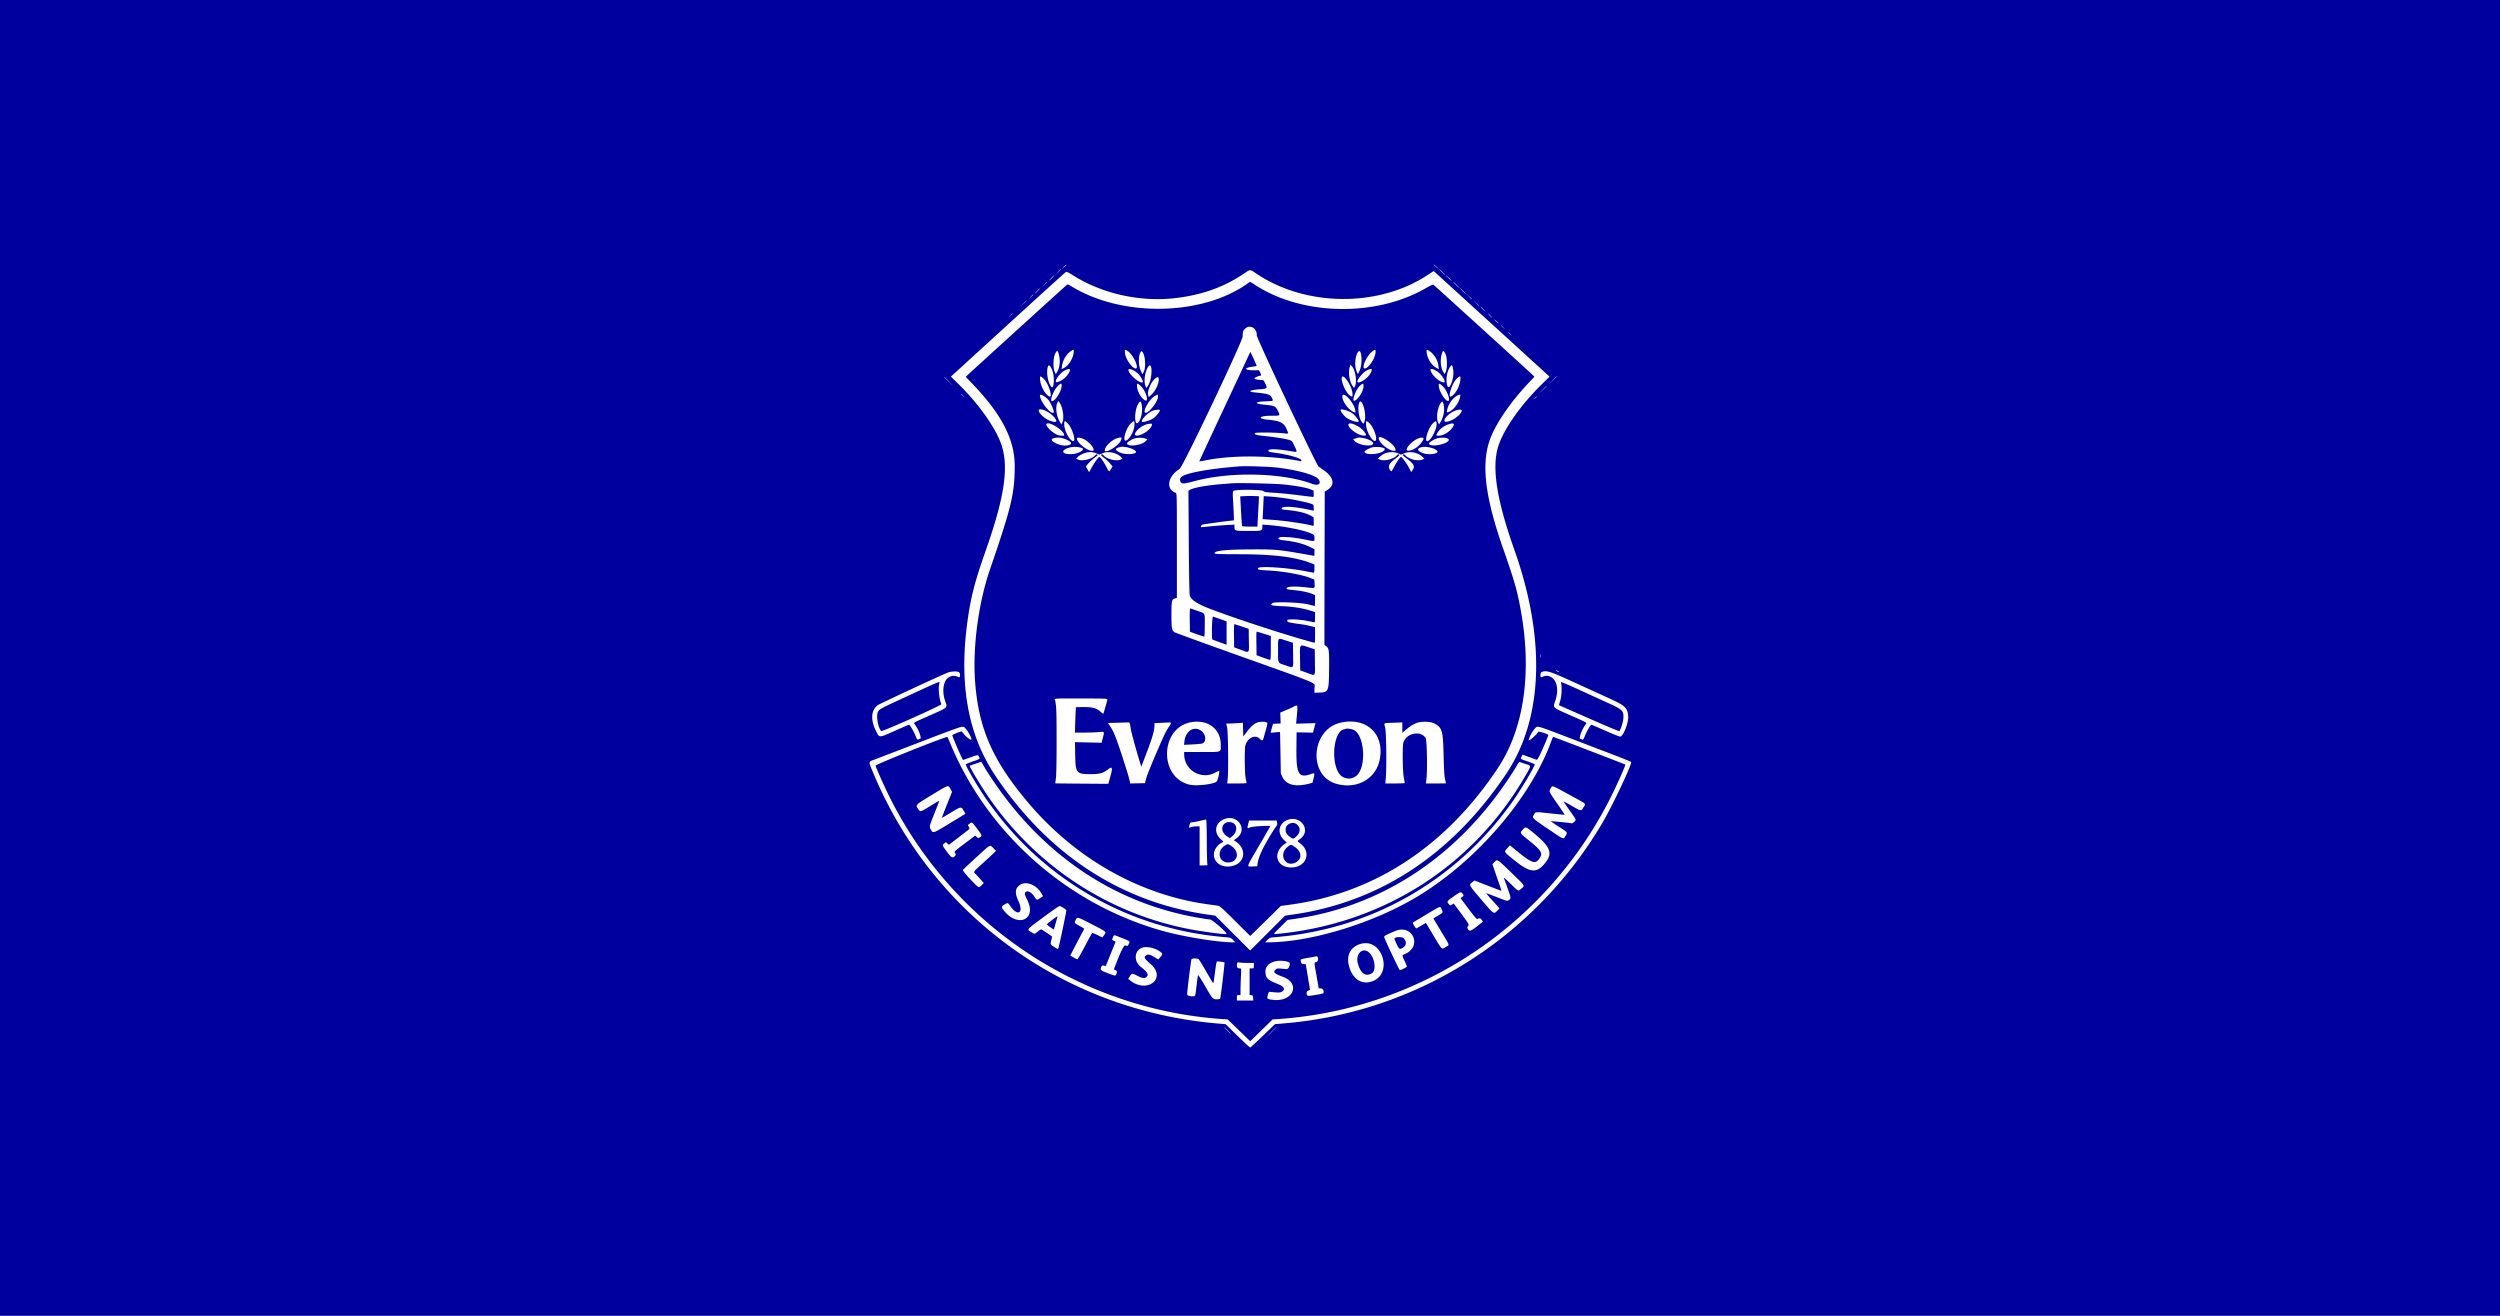 <svg xmlns="http://www.w3.org/2000/svg" viewBox="0 0 950 500"><path d="M0 500h950V0H0z" class="mono" style="fill:#00009e"/><path fill="#fff" d="m404.13 101.51-.794.864.92-.807c.504-.443.962-.831 1.016-.863s-.002-.058-.125-.058c-.122 0-.58.389-1.017.864m140.73-.806c.054.032.512.42 1.017.863l.919.807-.794-.864c-.436-.475-.894-.864-1.017-.864s-.18.026-.125.058m-142.91 2.763-1.143 1.21 1.209-1.144c.665-.628 1.209-1.172 1.209-1.209 0-.171-.214.02-1.275 1.143m146-.057c.624.633 1.186 1.151 1.25 1.151.062 0-.396-.518-1.02-1.151s-1.186-1.151-1.25-1.151c-.062 0 .397.518 1.02 1.15m-75.888.985c-7.527 4.936-15.841 7.815-25.749 8.919-13.243 1.474-27.617-1.757-38.495-8.654-1.722-1.092-2.488-1.459-2.766-1.322-.212.103-10.134 9.094-22.051 19.98l-21.666 19.792 2.945 2.89c6.804 6.676 12.776 14.78 15.5 21.03 3.916 8.989 2.447 20.562-5.444 42.882-3.43 9.7-5.072 15.754-6.215 22.912-4.069 25.477-.763 45.72 10.118 61.953 20.018 29.864 47.597 47.954 80.361 52.709l3.22.467 6.624 6.622 6.625 6.622 6.625-6.622 6.625-6.622 3.22-.467c32.994-4.79 60.39-22.918 80.885-53.525 13.958-20.845 15.051-51.071 3.072-84.932-6.836-19.324-8.72-31.563-6.095-39.603 2.084-6.38 8.33-15.316 16.06-22.974l3.372-3.341-44.032-40.12-2.455 1.61c-18.482 12.115-45.66 11.994-64.409-.287-3.321-2.175-2.418-2.188-5.875.079m-72.523 1.203c-.56.57-.965 1.036-.902 1.036s.573-.466 1.133-1.036c.559-.57.964-1.036.9-1.036s-.572.466-1.13 1.036m150.94.115c.622.633 1.185 1.152 1.248 1.152s-.395-.519-1.019-1.152-1.186-1.15-1.249-1.15.395.517 1.02 1.15m-153.6 2.36-.912.979.979-.91c.539-.5.98-.941.98-.979 0-.174-.202 0-1.048.91m79.781.029c18.083 11.913 46.19 12.466 65.357 1.285 1.397-.815 2.495-1.317 2.659-1.216.315.193 35.887 32.54 37.42 34.027l.986.957-2.578 2.752c-6.432 6.864-11.668 14.448-14.009 20.289-3.74 9.332-2.382 21.927 4.489 41.643 4.393 12.6 5.345 15.837 6.643 22.567 4.695 24.344 1.724 46.112-8.376 61.368-19.734 29.809-47.062 47.744-79.302 52.045l-3.221.43-4.045 3.988a1004 1004 0 0 1-5.83 5.706l-1.785 1.72-5.7-5.676c-4.8-4.78-5.826-5.696-6.504-5.803-.444-.071-2.05-.296-3.57-.5-25.98-3.5-50.502-17.303-68.485-38.55-13.605-16.075-18.95-28.248-20.276-46.175-.957-12.959 1.274-29.787 5.635-42.485 8.224-23.95 9.388-28.812 9.423-39.377.032-9.99-4.943-19.672-16.046-31.222l-2.555-2.657 1.018-.99c.863-.839 35.797-32.584 37.234-33.837.489-.425.517-.417 2.289.648 19.269 11.581 49.404 10.972 66.616-1.346 1.008-.721.73-.766 2.513.408m76.586.145c.624.633 1.186 1.15 1.25 1.15.063 0-.396-.517-1.02-1.15-.623-.634-1.185-1.152-1.249-1.152-.063 0 .395.518 1.02 1.152m-159 2.187c-.56.57-.966 1.036-.903 1.036.064 0 .573-.466 1.132-1.036.56-.57.965-1.036.902-1.036s-.572.466-1.132 1.036m161.54.115c.624.633 1.187 1.151 1.25 1.151s-.396-.518-1.02-1.15c-.623-.634-1.185-1.152-1.249-1.152-.062 0 .396.518 1.02 1.151m2.407 2.13c.955 1.017 1.162 1.2 1.162 1.026 0-.036-.493-.529-1.094-1.093l-1.094-1.027zm-166.49.115-.793.863.863-.793c.476-.436.864-.825.864-.864 0-.175-.194-.01-.934.794m-2.646 2.418-.91.979.978-.91c.539-.501.98-.942.98-.98 0-.173-.202 0-1.048.911m171.9 0c.566.602 1.058 1.094 1.095 1.094.172 0-.01-.207-1.027-1.162l-1.094-1.026zm2.428 2.245c.495.507.952.922 1.015.922s-.29-.415-.785-.922c-.494-.506-.951-.92-1.014-.92s.29.414.784.92m-179.4 2.36-.676.749.748-.677c.698-.63.855-.82.676-.82-.04 0-.376.337-.748.749m182.05.057c.43.443.833.806.896.806s-.236-.363-.666-.806-.832-.806-.896-.806c-.063 0 .236.363.666.806m2.533 2.303c.43.443.833.806.896.806s-.236-.363-.665-.806-.834-.806-.897-.806.236.362.666.806m1.842 1.569c0 .04.337.376.749.748l.748.676-.677-.748c-.63-.698-.82-.855-.82-.676m-97.32 1.21c-.783.83-.831.986-.876 2.862-.045 1.915-22.728 49.611-23.954 50.368-4.593 2.837-5.373 7.735-1.45 9.117.38.134.403 1.296.403 20.02v19.879l-.745.22c-1.215.36-1.32.846-1.324 6.158-.004 5.155.15 6.025 1.187 6.693.295.19 10.588 3.937 22.873 8.327 33.943 12.127 30.28 10.562 30.28 12.945v1.722l1.94-.081c3.435-.144 3.544-.419 3.636-9.177.073-6.914-.031-7.673-1.158-8.493l-.618-.45v-8.021c0-4.411.026-17.513.057-29.115l.059-21.094 1.038-.657c2.948-1.863 2.441-4.767-1.294-7.406a163 163 0 0 1-2.094-1.497c-.859-.644-23.526-48.78-23.472-49.844.142-2.737-2.744-4.328-4.49-2.476m100.08 1.322c0 .04.337.377.749.749l.748.676-.677-.748c-.63-.698-.82-.854-.82-.677m-166.43 7.284c-1.63 1.182-2.902 3.403-3.19 5.575l-.154 1.159.931-.475c1.723-.88 3.397-3.504 3.662-5.741.166-1.399.04-1.451-1.249-.518m20.735.582c.238 2.302 2.751 5.88 4.132 5.88 1.365 0-.865-5.01-2.88-6.47-1.284-.929-1.403-.874-1.252.59m93.968-.575c-2.091 1.537-4.261 6.454-2.85 6.454 1.361 0 3.85-3.6 4.088-5.914.147-1.423.031-1.474-1.238-.54m20.721.51c.264 2.234 1.822 4.687 3.613 5.691l.987.553-.14-1.186c-.26-2.195-1.489-4.328-3.215-5.578-1.284-.93-1.41-.877-1.245.52m-141.26.475c-.714 1.584-.783 5.275-.127 6.735l.414.921.546-.902c.83-1.368 1.178-3.711.832-5.593-.498-2.702-.858-2.953-1.665-1.16m32.327-.374c-.689 1.543-.565 4.932.244 6.648l.651 1.381.495-.92c.964-1.798.544-6.727-.658-7.725-.275-.228-.403-.121-.732.616m82.762-.355c-1.121 1.712-1.342 5.362-.445 7.356l.463 1.028.645-1.377c1.303-2.782.705-9.095-.663-7.007m32.058.152c-.869 2.258-.701 5.563.37 7.33l.547.902.415-.92c.662-1.472.59-5.406-.126-6.852-.622-1.255-.864-1.348-1.206-.46m-70.556 5.087c-.066.066-.791.2-1.612.3-3.379.406-3.055 1.349.464 1.349h2.1l.388.813c.478 1 .487 1.26.048 1.26-.625 0-2.192.736-2.192 1.029 0 .285 1.433.582 2.805.582.594 0 .745.16 1.345 1.432.866 1.83.836 1.855-2.604 2.137-3.315.272-4.177.877-1.617 1.134 5.378.543 6.05.754 6.707 2.105.605 1.245.73 1.183-2.683 1.322-4.055.165-4.076.891-.036 1.275 3.69.35 4.112.547 4.99 2.33.94 1.913 1.025 1.851-2.544 1.851-4.505 0-5.501 1.106-1.347 1.495 4.66.436 6.158 1.16 7.145 3.457.91 2.119 1.089 1.926-1.568 1.681-3.39-.313-10.063-.345-10.36-.049-.522.52.472.817 3.836 1.148 3.775.372 8 1.066 9.366 1.54.803.278.972.491 1.82 2.313 1.124 2.415 1.178 2.34-1.355 1.905-5.144-.884-8.604-.987-8.604-.258 0 .472.082.497 2.994.916 4.75.684 9.024 1.884 9.435 2.651.301.563.383.558-2.067.126-11.047-1.948-24.882-1.91-34.599.094-1.108.229-2.014.361-2.014.294s4.006-8.679 8.903-19.137c4.896-10.458 9.26-19.792 9.695-20.742l.794-1.727 1.243 2.628c.684 1.445 1.19 2.68 1.124 2.747m-79.331.394c-.672 2.035.14 6.459 1.392 7.593 1.048.948 1.239-4.206.24-6.495-.804-1.844-1.28-2.165-1.632-1.098m38.274-.247c-1.328 1.688-1.926 5.606-1.144 7.488l.335.807.708-1.109c1.58-2.475 1.675-9.187.101-7.186m76.451.29c-.623 2.078-.092 5.515 1.112 7.206l.527.74.349-.661c.847-1.606.208-6.053-1.075-7.49l-.637-.713zm38.077 0c-1.2 1.815-1.645 4.885-1.013 6.997.726 2.422 2.76-2.873 2.267-5.901-.33-2.03-.524-2.2-1.254-1.095m-146.28 1.228c-2.167 1.073-4.649 4.918-2.892 4.48 2.023-.505 4.21-2.54 4.772-4.44.202-.686-.542-.702-1.88-.04m24.11-.19c.013 1.681 4.57 5.579 5.471 4.678.265-.265-.984-2.485-1.824-3.244-1.5-1.355-3.652-2.201-3.647-1.434m90.474.284c-1.562.814-3.906 3.867-3.376 4.397.656.656 3.765-1.429 4.786-3.209 1.097-1.913.67-2.272-1.41-1.188m24.329-.054c.617 2.002 3.462 4.532 5.11 4.545.764.006-.304-2.167-1.695-3.45-1.65-1.521-3.755-2.196-3.415-1.095m-148.36 3.57c.235 2.5 1.844 5.445 3.445 6.3 1.629.873-.316-5.218-2.175-6.81-1.286-1.1-1.416-1.05-1.27.51m43.612-.411c-1.714 1.579-3.037 5.032-2.483 6.478.209.543.233.532 1.473-.736 2.597-2.655 3.552-8.086 1.01-5.742m71.117-.68c-.63 1.02 1.076 5.339 2.68 6.788 1.176 1.063 1.47.857 1.252-.88-.323-2.592-3.257-7-3.932-5.908m43.642.596c-1.843 1.666-3.714 7.646-2.126 6.796 1.601-.856 3.21-3.8 3.445-6.302.149-1.586-.034-1.654-1.319-.494m36.374.724-1.49 1.555 1.555-1.49c1.443-1.385 1.66-1.619 1.49-1.619-.036 0-.735.7-1.555 1.554m-231.19-1.26c0 .035.802.838 1.784 1.784l1.785 1.721-1.722-1.784c-1.598-1.658-1.847-1.89-1.847-1.722m42.961 3.63c-1.539 1.645-2.94 5.519-1.997 5.519 1.139 0 3.384-3.392 3.631-5.484.187-1.571-.19-1.58-1.634-.036m30.329.078c.2 1.933 1.529 4.235 2.917 5.052 1.872 1.103.471-3.586-1.642-5.495-1.23-1.11-1.428-1.041-1.275.443m84.687-.411c-1.738 1.57-3.368 6.434-1.892 5.644 1.507-.807 3.264-3.762 3.264-5.491 0-1.192-.197-1.215-1.372-.153m30.004.37c.255 2.158 2.782 5.877 3.634 5.35.79-.488-.669-4.175-2.215-5.6-1.378-1.27-1.595-1.232-1.419.25m39.292 1.28-1.49 1.554 1.554-1.49c1.444-1.384 1.66-1.619 1.49-1.619-.035 0-.734.7-1.554 1.555m-220.83 1.51c0 .04.337.377.748.75l.749.676-.677-.749c-.63-.698-.82-.854-.82-.676m29.936.446c0 2.294 4.195 7.567 5.211 6.551.342-.342-.874-3.317-1.913-4.683-.968-1.27-3.298-2.591-3.298-1.868m43.804.198c-1.932.96-4.717 5.518-3.882 6.354.948.948 5.134-4.263 4.938-6.146l-.072-.697zm71.104.275c.005 1.768 2.072 4.73 3.993 5.722 1.095.566 1.145.518.843-.83-.68-3.038-4.843-7.248-4.836-4.892m43.811-.419c-1.653.719-3.456 3.17-3.94 5.359-.26 1.174-.138 1.29.858.807 1.78-.862 3.65-3.476 4.039-5.644.17-.957.115-.988-.957-.522m29.284 1.097-.676.75.748-.677c.698-.631.854-.82.677-.82-.04 0-.377.336-.749.747m-181.33 1.566c-.837 1.565-.482 4.988.738 7.124l.707 1.24.361-.676c.862-1.616.25-5.955-1.084-7.679l-.43-.556zm30.766.383c-1.652 2.509-1.69 9.051-.042 7.23 1.081-1.194 1.73-4.47 1.297-6.553-.341-1.644-.545-1.754-1.255-.677m83.883-.252c-.706 1.705-.143 5.893.985 7.329.653.829.807.748 1.129-.594.703-2.932-1.19-8.963-2.114-6.735m30.813.37c-1.208 2.113-1.605 5.665-.802 7.182l.355.67.65-1.11c1.154-1.967 1.563-4.638 1.015-6.613-.339-1.22-.579-1.245-1.218-.129m-152.59 2.562c0 1.032 2.262 3.14 4.133 3.852 2.958 1.123 3.39.322 1.066-1.977-1.793-1.773-5.199-3.001-5.199-1.875m43.443.046c-1.765.647-4.296 3.074-4.296 4.119 0 .596 3.027-.246 4.481-1.246.948-.653 2.427-2.507 2.427-3.044 0-.293-1.64-.185-2.612.17m71.233-.204c0 .525 1.316 2.232 2.242 2.909 1.595 1.166 4.666 2.052 4.666 1.347 0-.386-1.202-2-2.035-2.732-1.292-1.137-4.873-2.256-4.873-1.524m43.061.44c-2.562 1.187-4.672 4.014-2.996 4.014 2.136 0 5.99-2.763 5.99-4.295 0-.514-1.604-.363-2.994.28m-148.03 5.354c.137 2.42 2.203 6.03 3.452 6.03 1.082 0-.44-4.953-2.038-6.634-1.31-1.378-1.52-1.288-1.414.604m25.453-.887c-2.243 1.97-3.718 8.006-1.584 6.487 1.453-1.035 2.807-3.94 2.807-6.026 0-1.328-.164-1.39-1.223-.461m89.24.92c.217 3.048 3.258 7.448 3.761 5.443.347-1.383-1.18-5.122-2.601-6.37-1.154-1.014-1.292-.904-1.16.927m25.31-.715c-1.698 1.698-3.261 6.712-2.092 6.712 1.434 0 4.011-5.21 3.515-7.108-.179-.685-.405-.622-1.423.396m-146.8.206c-.422.683 2.196 3.303 4.093 4.096.873.364 2.664.46 2.664.142 0-1.782-5.964-5.522-6.757-4.238m37.935.154c-3.014.943-5.795 4.465-3.34 4.23 2.28-.22 5.552-2.761 5.552-4.315 0-.321-1.042-.281-2.212.085m76.82.116c0 1.346 3.476 3.914 5.57 4.115 1.345.129 1.422-.14.43-1.509-1.514-2.091-6-4.04-6-2.606m38.224-.227c-1.748.532-3.504 1.815-4.27 3.122-.733 1.25-.727 1.268.365 1.268 1.755 0 4.127-1.427 5.29-3.185.911-1.375.461-1.767-1.385-1.205m-150.07 5.321c-1.466.453-1.23.986.912 2.056 2.924 1.462 7.256.611 4.834-.949-1.801-1.16-4.125-1.607-5.746-1.107m8.681.157c0 1.562 3.86 4.66 5.815 4.666 1.577.006-.616-3.13-3.061-4.378-1.395-.71-2.754-.854-2.754-.288m15.43-.182c-2.238.683-4.837 3.174-4.837 4.635 0 1.426 4.969-1.472 6.004-3.501.7-1.373.44-1.625-1.168-1.134m6.603.103c-1.168.326-3.008 1.476-2.991 1.87.06 1.52 5.574.835 7.186-.893l.552-.59-.667-.269c-1.022-.41-2.848-.463-4.08-.118m84.355-.152-.897.334-.552.204.552.591c1.614 1.73 7.114 2.422 7.114.896 0-1.13-4.609-2.63-6.217-2.025m8.29.044c0 1.694 3.775 4.846 5.814 4.853.691.003.746-.132.409-1.017-.757-1.99-6.224-5.36-6.224-3.836m15.426.004c-2.97.904-6.416 5.124-3.909 4.788 1.748-.235 3.506-1.41 4.862-3.253 1.117-1.517.78-2.061-.953-1.535m6.502.202c-1.155.37-2.815 1.466-2.815 1.86 0 1.425 6.031.601 7.366-1.007.88-1.06-2.137-1.626-4.551-.853m-138.97 3.288c-3.755.885-3.791 2.616-.054 2.615 2.2 0 4.72-1.045 4.72-1.956 0-.611-3.045-1.04-4.666-.66m18.829-.108c-2.114.527-2.177 1.051-.245 2.04 2.148 1.098 7.104.735 6.12-.45-.847-1.02-4.353-1.97-5.875-1.59m95.633.167c-1.264.356-3.024 1.455-2.831 1.766.96 1.556 7.712.56 7.712-1.137 0-.672-3.247-1.09-4.881-.629m18.697-.05c-1.744.528-1.487 1.38.667 2.212 2.278.878 6.42.229 5.44-.854-1.007-1.112-4.415-1.87-6.107-1.359m-128.37 2.39c-.754.309-1.674.866-2.045 1.237l-.674.673.548.299c1.507.819 5.163.03 6.546-1.415.489-.51.715-.61.947-.417.24.2.099.398-.673.945-1.204.855-2.591 2.154-3.203 3.001l-.46.638.62 1.057.62 1.058.916-1.696c.968-1.79 2.643-4.113 2.966-4.113.334 0 1.758 2.031 2.67 3.81 1.03 2.005 1.03 2.004 1.772.758l.571-.958-.957-1.134c-.526-.625-1.552-1.583-2.278-2.129-1.027-.772-1.254-1.048-1.021-1.241.224-.187.458-.083.94.421 1.38 1.441 5.04 2.235 6.54 1.418l.539-.293-.54-.58c-1.594-1.709-4.883-2.386-7.054-1.452l-1.2.515-1.136-.488c-1.531-.659-3.214-.63-4.954.085m114.94-.177c-.609.203-1.538.751-2.064 1.218l-.957.85.567.307c1.526.83 5.172.051 6.566-1.403.482-.504.716-.608.94-.421.233.193.001.473-1.044 1.258-2.646 1.99-3.28 3.078-2.534 4.344.64 1.082.648 1.078 1.65-.852.982-1.893 2.363-3.856 2.71-3.856.329 0 2.272 2.729 3.123 4.385l.713 1.388.611-.925c.893-1.348.331-2.301-2.663-4.518-1.028-.76-1.252-1.03-1.018-1.224.226-.188.458-.084.942.421 1.39 1.451 5.04 2.234 6.56 1.407l.56-.305-.812-.745c-1.759-1.613-4.762-2.152-6.887-1.237l-1.136.488-1.137-.488c-1.358-.585-3.11-.619-4.69-.092m-41.38 5.483c7.6.893 14.467 2.786 15.712 4.333 1.374 1.707.105 2.767-2.25 1.88-11.156-4.203-30.584-4.74-44.087-1.222-4.73 1.233-5.363 1.3-5.844.612-.56-.799-.455-1.472.333-2.135 1.72-1.448 10.894-3.083 21.976-3.917 2.392-.18 11.175.099 14.162.45m2.592 6.432c4.688.497 8.464 1.17 10.024 1.789l1.315.52.07 1.21c.056.973-.001 1.208-.292 1.208-.199 0-2.769-.307-5.711-.681s-6.983-.774-8.979-.887c-3.058-.173-3.704-.274-4.112-.643-.682-.617-10.772-.676-11.382-.066-.333.334-.346.804-.123 4.589.137 2.32.249 4.754.249 5.41v1.195l-1.555.157c-1.937.195-9.661 1.27-10.362 1.442-.396.096-.813 1-.46.997.031 0 1.56-.15 3.396-.333s4.66-.406 6.275-.494l2.935-.16v.795c0 1.6.051 1.615 5.297 1.615s5.296-.015 5.296-1.614v-.795l2.13.158c6.551.486 14.015 1.995 16.81 3.398.825.414.864.486.864 1.58 0 1.368.343 1.329-4.03.453-3.977-.797-8.483-1.14-9.294-.705-.801.43-.233.885 1.308 1.05 4.57.49 7.62 1.252 10.346 2.582l1.67.815v2.539l-.748-.129c-.412-.07-2.574-.444-4.806-.83-8.028-1.387-9.418-1.508-17.242-1.504-10.316.006-15.335.488-15.15 1.456.066.333 1.02.373 9.395.393 13.166.032 21.09 1.016 27.227 3.38l1.324.51v1.556c0 1.09-.086 1.555-.288 1.554-.157 0-1.584-.255-3.168-.565-6.648-1.302-17.247-2.018-17.917-1.211-.493.593.229.779 3.643.939 5.514.258 12.734 1.524 16.043 2.814l1.652.643.085 1.511c.109 1.932.275 1.844-2.813 1.491-4.762-.543-7.83-.405-7.83.355 0 .338.42.436 2.888.676 2.908.282 5.477.83 7.072 1.507l.864.367v2.07c0 1.138-.046 2.07-.101 2.07s-1.17-.272-2.475-.604c-2.97-.754-12.816-1.105-13.638-.486-1.046.787-.36 1.008 3.585 1.16 4.086.158 7.838.739 10.78 1.668l1.85.584v1.947c0 1.071-.079 1.946-.174 1.944-.095 0-1.157-.211-2.36-.466-3.204-.678-7.768-.882-7.969-.356-.26.678.228.86 3.514 1.306 3.013.41 4.09.612 6.124 1.15l.864.23v3c0 2.748-.034 2.99-.403 2.882-.222-.066-1.906-.547-3.742-1.07-10.69-3.043-29.195-9.187-36.729-12.193-4.25-1.696-6.363-3.192-6.762-4.788-.12-.477-.274-9.499-.348-20.259l-.132-19.4.53-.347c1.257-.824 6.115-1.724 11.778-2.181 1.646-.134 3.46-.282 4.03-.331 2.513-.216 16.656.092 19.862.432m-9.405 4.538c.029.04-.078 2.302-.236 5.025-.159 2.723-.296 5.288-.305 5.699l-.015.749h-2.886c-2.104 0-2.911-.078-2.98-.289-.054-.157-.232-2.744-.398-5.748l-.301-5.46 1.844-.092c1.866-.092 5.183-.019 5.277.116m9.69.665c3.437.498 8.612 1.581 10.133 2.12.893.317.923.362.99 1.485l.068 1.159-2.682-.546c-5.414-1.1-9.544-1.243-9.544-.332 0 .363.25.45 1.67.577 4.39.394 7.53 1.142 9.498 2.263l.92.525.07 1.682c.06 1.526.029 1.671-.346 1.563-2.623-.756-10.358-1.9-15.222-2.251l-3.845-.277.207-4.37.206-4.369 2.327.152c1.28.083 3.777.362 5.55.619m-33.394 42.705c3.472 1.257 3.113.62 3.113 5.517 0 2.33-.078 4.285-.173 4.343s-1.364-.327-2.82-.853l-2.649-.957-.062-4.43c-.036-2.527.027-4.43.145-4.43.115 0 1.215.364 2.446.81m9.042 3.264 2.361.817v8.897l-2.57-.916c-1.415-.505-2.659-.972-2.764-1.036-.436-.27-.228-8.906.21-8.735.222.085 1.466.524 2.763.973m8.125 2.797 2.641.883.063 4.413c.073 5.167.4 4.805-3.172 3.507l-2.417-.878-.063-4.405c-.035-2.422.02-4.404.123-4.404.102 0 1.374.397 2.825.884m8.633 2.834 2.413.735v4.566c0 3.507-.067 4.564-.288 4.554-.158-.008-1.376-.41-2.705-.893l-2.419-.878-.062-4.546c-.056-4.017-.02-4.53.292-4.41.196.075 1.442.467 2.769.872m8.4 2.576 2.418.76.062 4.468c.08 5.621.346 5.198-2.64 4.207-3.36-1.114-3.064-.559-3.064-5.74 0-5.21-.345-4.815 3.224-3.695m8.803 2.638 1.905.624.062 4.893c.072 5.72.414 5.29-3.17 3.988l-2.42-.878-.062-4.455c-.082-5.845-.383-5.504 3.685-4.172m87.748 3.157c0 .633.046.865.1.515s.05-.868-.005-1.151c-.054-.283-.097.003-.096.636m6.152 5.757c.317.181.68.33.806.33.127 0-.029-.149-.346-.33-.316-.18-.679-.329-.806-.329s.029.148.346.329m-231.42.552c-3.39 1.361-26.044 11.91-26.712 12.438-2.492 1.97-2.686 5.591-.53 9.89 1.267 2.531 1 2.538 7.06-.173 2.861-1.28 5.3-2.327 5.42-2.327.343 0 1.8 2.47 2.48 4.201.48 1.224.698 1.54.98 1.423.2-.082.545-.202.766-.266.676-.195-.422-3.283-1.911-5.375-.624-.876-1.295-.458 5.785-3.609 6.96-3.096 6.583-2.725 5.608-5.523-1.25-3.59-.646-7.603 1.325-8.806 1.346-.82 2.144-.845 3.93-.12.621.25.58-1.618-.042-1.951-.694-.372-3.015-.26-4.16.199m225.73-.212c-.418.178-.518.403-.518 1.173 0 .817.058.93.403.79 1.27-.515 1.755-.612 2.423-.485 3.147.594 4.39 4.659 2.846 9.303-.975 2.935-1.377 2.532 5.586 5.624 7.056 3.135 6.419 2.74 5.805 3.602-1.428 2.005-2.58 5.202-1.94 5.385.232.066.584.189.784.271.282.117.5-.199.98-1.423.67-1.71 2.135-4.201 2.47-4.201.114 0 2.551 1.04 5.416 2.31 2.908 1.29 5.38 2.257 5.598 2.188 1.232-.392 3.123-5.324 2.96-7.722-.218-3.19-1.083-4.01-7.14-6.777l-13.295-6.077c-9.385-4.29-10.652-4.695-12.377-3.962m25.388 11.87c5.303 2.417 5.78 2.905 5.585 5.736-.106 1.537-1.085 4.56-1.574 4.864-.11.067-5.311-2.127-11.56-4.876l-11.36-4.997.548-1.863c.551-1.877.656-5.78.183-6.862-.114-.26 2.364.767 7.276 3.016 4.095 1.875 9.001 4.117 10.9 4.982m-254.35-7.432c-.484 1.69-.06 5.867.79 7.777.185.414-22.545 10.562-22.876 10.214-1.265-1.331-2.02-6.052-1.18-7.385.666-1.057.586-1.015 12.276-6.408 11.816-5.451 11.293-5.251 10.991-4.198m43.876 5.93c.605 2.044.698 4.19.693 15.889-.003 8.113-.096 12.948-.272 14.158-.147 1.01-.247 1.859-.222 1.884s4.567.078 10.093.119l10.047.073.714-2.554c1.005-3.591.857-4.207-.723-3.003-1.977 1.509-3.257 1.87-6.621 1.871-5.525.001-5.838-.383-5.95-7.344l-.079-4.812 10.096.24.514-1.959c.612-2.336.608-2.343-1.588-2.109-.95.1-3.376.19-5.39.198l-3.664.014.154-4.761c.084-2.619.195-4.802.245-4.853.05-.05 1.329-.095 2.843-.1 3.489-.012 4.982.383 6.41 1.7.563.518 1.078.887 1.146.82.123-.123 1.377-4.524 1.519-5.33.074-.42-.26-.435-9.995-.461-8.853-.023-10.06.016-9.97.32m90.504 2.927c-.633.332-1.976.943-2.983 1.358l-1.831.754.066 2.074.065 2.074-2.897.139-.268.925c-.146.51-.343 1.274-.437 1.7l-.17.773 1.753-.165c.963-.09 1.768-.13 1.789-.087s.098 3.6.172 7.907l.136 7.83.613 1.307c1.39 2.965 4.857 3.88 9.888 2.607l1.52-.385.424-1.7c.504-2.022.426-2.151-.994-1.642-4.678 1.677-5.618.055-5.525-9.528l.06-6.318 6.238.12.476-1.806.475-1.803-7.364.212.139-1.47c.573-6.08.621-5.906-1.345-4.876m-38.57 5.752c-12.089 2.023-12.474 21.313-.476 23.81 2.612.545 9.146-.264 10.056-1.243.486-.522 1.273-4.073.904-4.073-.06 0-.759.336-1.555.748-5.331 2.758-11.67-1.05-11.69-7.024l-.003-.863h6.65c7.869 0 7.29.227 7.262-2.858-.055-5.91-4.836-9.553-11.148-8.497m24.879.204c-1.301.565-2.203 1.375-3.738 3.361l-1.453 1.88-.066-2.606-.065-2.605-2.1.149c-1.155.081-2.585.15-3.177.15h-1.077l.353 1.553c.39 1.722.54 16.701.197 19.676l-.178 1.543 3.69-.002c2.03-.001 3.69-.074 3.69-.161s-.154-.884-.342-1.77c-.399-1.882-.492-11.251-.125-12.531.82-2.856 3.675-4.24 5.366-2.6.984.952 1.248.931 1.533-.124.128-.476.542-1.952.919-3.282.628-2.218.654-2.442.307-2.705-.516-.393-2.76-.348-3.734.075m31.883-.025c-11.165 2.439-12.646 19.867-1.97 23.165 7.72 2.384 15.173-1.579 16.706-8.88 2.056-9.794-4.813-16.452-14.736-14.285m28.644.19c-1.447.611-2.3 1.168-4.063 2.654l-1.208 1.019v-3.941l-3.397.132c-4.042.156-3.581-.128-3.12 1.926.427 1.898.587 14.88.234 19.023l-.18 2.113h3.692c2.03 0 3.691-.07 3.691-.156s-.16-.985-.355-1.998c-.472-2.444-.584-11.993-.158-13.396 1.1-3.621 6.661-4.715 8.458-1.663.498.845.7 12.059.283 15.678l-.177 1.539 3.804-.002c2.092-.001 3.805-.021 3.805-.043s-.164-.766-.364-1.653c-.263-1.169-.41-3.663-.537-9.095-.219-9.361-.544-10.454-3.578-12.038-1.48-.772-5.105-.824-6.83-.098m-114.11-.127-3.024.072 1.011 1.54c1.27 1.934 2.294 4.564 4.774 12.263 1.792 5.567 2.113 6.649 2.545 8.568l.14.625 2.791-.062 2.79-.062.416-1.637c.23-.901 1.629-4.47 3.11-7.932 3.571-8.343 4.232-9.75 5.5-11.71 1.306-2.019 1.534-1.849-2.244-1.678l-3.156.143v.895c0 1.824-.783 4.566-2.871 10.057l-2.143 5.634-.587-1.939c-1.704-5.632-3.153-10.918-3.379-12.326-.454-2.829-.333-2.629-1.56-2.572-.598.027-2.45.082-4.113.121m-74.578 7.386a8351 8351 0 0 1-17.24 6.613c-2.298.866-2.268.553-.48 4.845 22.54 54.15 72.464 90.482 131.13 95.427l2.878.243 2.993 2.96c3.917 3.872 6.101 5.897 6.363 5.897.118 0 2.272-1.994 4.789-4.429l4.576-4.429 4.11-.358c50.093-4.366 94.896-32.788 120.51-76.446 3.643-6.21 11.077-21.96 10.75-22.779-.054-.137-2.726-1.254-5.938-2.482s-10.99-4.208-17.285-6.62c-11.1-4.255-11.952-4.54-12.702-4.252-.609.233-2.235 2.6-2.684 3.906l-.431 1.254.715-.37c.74-.382 2.944-2.545 2.944-2.888 0-.364 3.194.544 3.892 1.105.124.1-1.4 3.767-2.89 6.95-1.003 2.14-1.294 2.584-1.63 2.473-.224-.074-1.496-.533-2.826-1.02l-2.418-.884-.38.714c-.5.934-.588.86 2.273 1.866 1.365.48 2.568.95 2.674 1.043.383.339-5.21 9.767-8.626 14.544-21.442 29.966-53.617 48.24-90.154 51.2-1.795.145-1.913.19-2.753 1.05l-.878.9h.925c16.309 0 40.07-7.248 56.852-17.34 22.752-13.685 43.515-37.934 51.253-59.86.168-.474.376-.863.463-.863.188 0 27.226 10.38 27.363 10.504.192.176-2.404 6.098-4.935 11.256-24.097 49.124-72.399 81.665-126.83 85.446l-2.256.157-4.246 4.14-4.247 4.14-4.278-4.142-4.278-4.141-2.23-.155c-54.182-3.76-102.54-36.23-126.56-84.984-1.905-3.867-4.645-9.994-5.045-11.284-.134-.43 27.02-11.275 27.34-10.919.048.053.622 1.377 1.278 2.943 14.365 34.313 44.952 61.06 81.106 70.923 7.914 2.16 20.484 4.171 26.092 4.177l.91.001-.877-.9c-.841-.86-.959-.905-2.753-1.05-41.194-3.338-77.052-26.412-97.324-62.628-.907-1.62-1.562-3.02-1.457-3.112.106-.09 1.021-.46 2.034-.819 3.518-1.247 3.4-1.17 2.991-1.959-.445-.862-.414-.864-3.44.238-1.385.505-2.558.919-2.605.919-.29 0-4.265-9.15-4.095-9.425.145-.234 3-1.4 3.41-1.393.157.002.576.416.932.92.651.92 2.617 2.45 2.85 2.218.445-.445-1.927-4.502-2.838-4.85-.774-.298-1.908.095-16.779 5.81m164.99-4.678c4.12 2.154 4.843 14.014 1.056 17.34a4.504 4.504 0 0 1-5.634.266c-4.294-3.11-3.634-16.87.857-17.857a9 9 0 0 0 .846-.22c.402-.15 2.274.158 2.875.472m-58.502-.01c2.218 1.147 2.774 4.462.868 5.166-.279.104-1.946.258-3.705.343l-3.2.156.153-1.291c.437-3.72 3.191-5.767 5.884-4.374m-85.3 12.838c-1.14.388-2.111.737-2.157.777-.291.248 4.975 8.89 8.073 13.25 18.068 25.42 44.832 42.815 75.024 48.763 4.978.98 14.154 2.205 14.496 1.934.433-.343-5.228-5.36-6.194-5.49-31.355-4.21-58.274-20.324-78.333-46.887-2.616-3.462-6.54-9.283-7.7-11.416-.499-.917-.959-1.66-1.022-1.65-.063.008-1.048.332-2.188.72m205.76.695c-.435.793-1.897 3.1-3.25 5.127-19.807 29.67-48.094 48.273-80.734 53.089l-3.184.47-2.59 2.577c-2.929 2.913-2.9 2.865-1.728 2.757 40.367-3.721 74.937-25.72 94.86-60.363 2.2-3.826 2.217-3.497-.219-4.302a221 221 0 0 1-2.13-.713c-.128-.047-.589.564-1.024 1.357m-222.26 11.13c-6.36 3.869-6.282 3.79-5.337 5.286.847 1.341.791 1.353 4.675-1.035 1.834-1.127 3.367-2.018 3.407-1.978s-.76 2.16-1.78 4.71c-2.065 5.17-2.047 5.079-1.324 6.356.77 1.358.77 1.357 7.166-2.544l5.91-3.605-.669-1.184c-.91-1.616-1.058-1.593-4.876.747-1.836 1.126-3.37 2.019-3.408 1.984-.037-.034.815-2.268 1.894-4.963l1.963-4.9-.599-1.1c-.861-1.584-.652-1.65-7.022 2.225m235.12-2.504c-.749 1.213-.761 1.185 2.45 5.807 1.603 2.31 2.88 4.231 2.837 4.268-.044.036-2.307-.172-5.03-.465-6.426-.689-5.874-.718-6.579.348-.883 1.333-.91 1.304 5.181 5.423 6.41 4.334 5.92 4.136 6.767 2.737.843-1.396.91-1.306-2.586-3.527-1.663-1.056-2.976-1.968-2.918-2.025.104-.105 6.675.547 7.683.762.555.118 1.664-.832 1.664-1.427 0-.17-1.047-1.767-2.327-3.55s-2.29-3.277-2.246-3.319 1.514.748 3.264 1.756c3.54 2.04 3.395 2.031 4.438.25.758-1.292 1.388-.783-5.899-4.768-6.49-3.55-6.009-3.387-6.7-2.27m-123.89 11.673c-3.63 1.298-4.362 5.147-1.463 7.7 1.026.903 1.044.94.563 1.197-5.383 2.88-3.585 9.514 2.486 9.172 5.92-.335 7.442-6.46 2.396-9.646l-.535-.338 1.043-.734c4.394-3.098.671-9.195-4.49-7.35m-9.53.738c-1.265.299-2.583.546-2.926.55-.526.004-.667.149-.9.928-.322 1.073-.205 1.29.489.92.275-.148 1.139-.286 1.92-.307l1.418-.039v14.853h1.579c1.425 0 1.56-.04 1.382-.403-.109-.222-.213-4.13-.233-8.686-.02-4.555-.123-8.299-.23-8.32s-1.231.206-2.498.504m33.134-.266c-3.209 1.396-3.705 5.16-1.004 7.595l1 .903-.56.364c-5.01 3.248-3.6 9.086 2.201 9.108 5.788.023 7.956-5.862 3.39-9.205-1.164-.851-1.17-.762.097-1.694 4.382-3.225-.017-9.295-5.124-7.071m-14.5.764c-.078.348-.226.969-.33 1.38-.239.942-.023 1.074.953.578.784-.397 7.57-.773 7.57-.42 0 .083-1.917 3.422-4.26 7.418-4.983 8.502-4.81 7.951-2.478 7.864l1.782-.068.177-1.231c.211-1.479 1.24-4.123 2.518-6.483 1.434-2.642 3.837-6.6 4.454-7.333.444-.528.526-.822.416-1.497l-.137-.841h-10.523zm-5.852.342c1.717 1.073 1.425 3.616-.594 5.158l-.707.54-1.065-.676c-2.28-1.446-2.448-4.261-.312-5.214.754-.336 1.972-.249 2.678.192m-100.26.25c-.662.53-.664.537-.252 1.165.5.765.854.4-3.894 4.035l-3.66 2.803-.545-.512-.546-.512-.63.47c-.877.655-.835.794.982 3.207 1.67 2.22 1.967 2.41 2.826 1.807.596-.417.656-.945.168-1.484-.315-.347.012-.651 3.703-3.436l4.05-3.056.554.523c.507.476.609.493 1.16.198.996-.533.912-.819-.978-3.323-1.998-2.648-1.99-2.643-2.938-1.885m124.21.088c1.72 1.186 1.714 3.206-.012 4.766-1.095.989-1.137.993-2.291.23-1.505-.995-2.069-2.298-1.605-3.702.486-1.474 2.621-2.18 3.908-1.294m86.01 2.19c-1.103 1.29-1.18 1.165 2.631 4.268 4.449 3.622 5.038 4.584 3.917 6.397-1.55 2.51-2.845 2.192-7.962-1.962l-3.432-2.785-.979 1.097c-1.297 1.456-1.419 1.227 2.238 4.227 6.07 4.983 8.632 5.42 11.643 1.986 3.605-4.112 2.854-6.449-3.85-11.979-3.087-2.545-3.094-2.547-4.205-1.249m-110.55 6.262c3.18 2.262 2.314 6.161-1.37 6.161-3.447 0-4.404-4.123-1.453-6.26 1.201-.87 1.473-.861 2.823.1m24.052.32c2.638 1.833 2.75 4.579.238 5.86-4.01 2.043-6.627-3.193-2.993-5.988 1.207-.929 1.238-.928 2.755.128m-121.1 3.881c-2.721 2.491-5.026 4.659-5.122 4.82-.219.364 5.479 6.542 6.034 6.542.211 0 .73-.358 1.153-.795l.77-.794-1.39-1.566c-.764-.86-1.609-1.763-1.876-2.004-.738-.666-.697-.722 2.989-4.052 1.892-1.71 3.77-3.446 4.174-3.859l.733-.749-1.015-1.035c-1.342-1.367-.846-1.636-6.45 3.493m196.89 1.798-.774.798.88 2.598a452 452 0 0 0 1.76 5.073c.482 1.362.824 2.476.761 2.476s-2.393-.886-5.178-1.967l-5.063-1.967-.921.758c-1.23 1.013-1.359.777 3.597 6.599 4.73 5.556 4.665 5.51 5.962 4.182l.893-.915-.444-.523a206 206 0 0 0-2.602-2.884c-1.187-1.3-2.055-2.362-1.929-2.362s1.956.683 4.065 1.519c3.719 1.472 3.853 1.507 4.416 1.138.932-.61.907-.874-.432-4.562-.7-1.929-1.349-3.713-1.44-3.967-.091-.253 1.067.757 2.574 2.245 3.147 3.108 2.808 2.955 4.129 1.851 1.386-1.158 1.616-.798-3.907-6.13-5.391-5.203-5.236-5.107-6.347-3.96m-179.85 8.453c-2.294 1.184-2.594 3.076-1.021 6.44 2.064 4.415-.195 5.92-2.995 1.994-1.093-1.532-1.02-1.51-2.334-.74-1.283.753-1.278 1.085.034 2.622 5.296 6.205 12.178 2.963 8.733-4.114-1.09-2.24-1.211-2.752-.76-3.204.778-.778 2.27.004 3.436 1.804.874 1.35.75 1.323 2.121.454l1.088-.69-.376-.728c-1.683-3.254-5.488-5.097-7.926-3.838m164.32 4.625c-2.63 1.927-2.614 1.902-1.878 2.818.554.69.556.69 1.245.286l.69-.404 2.932 3.953c2.426 3.271 2.885 4.016 2.667 4.319-.513.709-.54.95-.167 1.52.622.949 1.151.709 4.686-2.129l.981-.788-.493-.692c-.476-.67-.675-.71-1.606-.324-.278.115-1.1-.826-3.389-3.875l-3.022-4.027.625-.46c.612-.448.618-.471.24-1.106-.6-1.006-1.057-.888-3.51.91m-155.91 7.914c-6.488 4.797-6.306 4.581-4.715 5.57 1.457.907 1.333.915 2.657-.179.605-.5 1.213-.844 1.349-.763 1.534.908 4.047 2.623 4.045 2.762-.001.098-.154.742-.337 1.431-.384 1.444-.35 1.512 1.24 2.534 1.275.818 1.307.824 1.498.324.35-.91 3.125-14.177 3.006-14.37-.267-.432-2.162-1.6-2.568-1.583-.23.01-3.01 1.933-6.176 4.274m145.53-1.045c-2.786 1.655-5.104 3.048-5.151 3.095-.123.122 1.109 2.179 1.304 2.178.09 0 .474-.187.854-.414s1.177-.693 1.77-1.037l1.08-.624 2.9 4.829c3.4 5.658 3.017 5.298 4.611 4.345 1.555-.93 1.783-.137-1.703-5.944l-2.969-4.947 1.602-.95c2.162-1.282 2.122-1.219 1.568-2.47-.599-1.355.023-1.56-5.866 1.938m-140.12.742c0 .041-.146.585-.325 1.21-.178.624-.493 1.732-.698 2.462l-.373 1.328-1.392-.945c-.766-.52-1.326-1.014-1.245-1.098.892-.918 4.033-3.221 4.033-2.957m6.904 1.316c-.586 1.15-.593 1.14 1.507 2.299.947.522 1.721.99 1.721 1.042 0 .05-.836 1.664-1.857 3.587a363 363 0 0 0-2.643 5.06l-.788 1.562 1.233.705c.678.388 1.339.705 1.469.705s1.395-2.201 2.814-4.893c1.417-2.691 2.66-4.979 2.758-5.083s1.021.233 2.048.75l1.869.94.693-.958c.909-1.254 1.089-1.098-4.74-4.103-5.624-2.898-5.452-2.851-6.084-1.613m121.36 4.224c-3.522 1.492-4.144 1.825-4.144 2.22 0 .526 5.66 12.514 5.954 12.613.25.083 2.467-.988 2.646-1.279.063-.1-.292-1.05-.789-2.107-1.111-2.363-1.132-2.137.26-2.789 6.499-3.044 2.682-11.457-3.927-8.658m-107.19 2.36c-.437 1.047-.464.935.328 1.345l.676.35-1.875 4.608-1.875 4.61-.723-.136c-.643-.12-.754-.059-1.014.57-.444 1.07-.255 1.246 2.444 2.285 2.938 1.13 3.017 1.14 3.308.371.352-.923.272-1.245-.37-1.49-.326-.123-.56-.316-.518-.427 2.394-6.336 3.75-9.185 4.277-8.985.844.32.96.27 1.374-.599.482-1.011.54-.965-2.755-2.267-3.23-1.277-2.853-1.25-3.276-.235m110.53.46c1.14 1.23.963 2.707-.424 3.553-1.306.795-1.494.599-3.108-3.265-.368-.879 2.748-1.133 3.532-.288m-16.257 2.014c-4.682 1.262-6.22 5.616-3.77 10.666 1.696 3.496 4.78 4.832 8.172 3.544 7.825-2.973 3.669-16.385-4.402-14.21m-83.342 1.556c-2.855 1.139-3.083 5.084-.415 7.172 2.64 2.066 3.159 2.95 2.257 3.853-.685.684-1.615.565-3.594-.459-1.958-1.012-2.021-1.003-2.891.404l-.504.815.558.459c6.511 5.357 14.26-.592 7.96-6.112-2.489-2.18-2.703-2.61-1.646-3.302.734-.481 1.448-.313 3.198.756l1.354.827.767-.896c.988-1.155.975-1.332-.16-2.154-1.955-1.417-5.16-2.051-6.884-1.363m86.28 1.675c2.258 1.899 2.982 6.865 1.163 7.97-2.4 1.46-4.356.041-5.363-3.888-.885-3.458 1.819-6.086 4.2-4.082m-22.9 2.082c-3.255.596-3.137.532-2.877 1.544.174.674.304.782 1.015.842l.817.07.74 4.536c.408 2.495.79 4.708.85 4.919.078.279-.089.426-.618.542-.728.16-.893 1.365-.273 1.987.216.215 5.599-.652 5.902-.952.552-.544-.084-1.845-.902-1.845-.438 0-.796-.026-.797-.057 0-.032-.364-2.13-.806-4.663-.968-5.536-.958-5.094-.113-5.262.925-.185.936-2.361.01-2.2-.069.012-1.396.254-2.948.539m-44.501.674c-.202.499-1.615 11.96-1.612 13.071.002.65.598.892 2.203.892.927 0 .878.15 1.384-4.26.218-1.9.464-3.583.545-3.74.084-.166 1.17 1.498 2.556 3.914 2.923 5.097 3.046 5.237 4.594 5.237.73 0 1.206-.108 1.267-.288.22-.653 1.766-13.57 1.638-13.697-.228-.227-2.773-.512-2.955-.33-.093.093-.409 2.03-.702 4.306-.51 3.958-.549 4.112-.898 3.562-.2-.317-1.428-2.424-2.728-4.683-1.299-2.259-2.476-4.142-2.617-4.184-1.2-.363-2.487-.267-2.676.2m31.77.69c-2.572.694-3.786 2.12-3.631 4.263.16 2.22.794 2.796 4.87 4.43 2.357.946 2.834 2.063 1.233 2.89-.682.353-1.057.354-4.297.021-.507-.052-.606.076-.9 1.161-.41 1.52-.35 1.58 1.93 1.857 7.722.94 10.74-6.257 3.685-8.784-3.168-1.134-3.806-1.806-2.626-2.762.56-.454.736-.46 4.11-.108.781.08 1.672-2.047 1.047-2.504-.896-.655-3.792-.903-5.421-.463m-14.323.508c-.096.097-.173.562-.173 1.034 0 .888.264 1.138 1.206 1.138.468 0 .475.066.328 3.281-.083 1.805-.15 4.085-.151 5.066l-.001 1.785h-.69c-.666 0-.692.038-.692 1.036v1.036h6.244l-.071-.979c-.063-.876-.137-.986-.704-1.051l-.633-.073v-10.101h.806c.801 0 .806-.006.806-1.037v-1.036h-2.04c-1.123 0-2.496-.062-3.052-.137s-1.088-.058-1.183.038m-3.857 25.774c.688.697 1.303 1.267 1.366 1.267s-.448-.57-1.135-1.267c-.689-.697-1.303-1.266-1.367-1.266-.063 0 .448.57 1.136 1.266m16.345.979-2.183 2.245 2.245-2.183c1.235-1.2 2.246-2.21 2.246-2.246 0-.166-.28.098-2.308 2.184" style="fill-rule:evenodd;stroke-width:.737"/></svg>